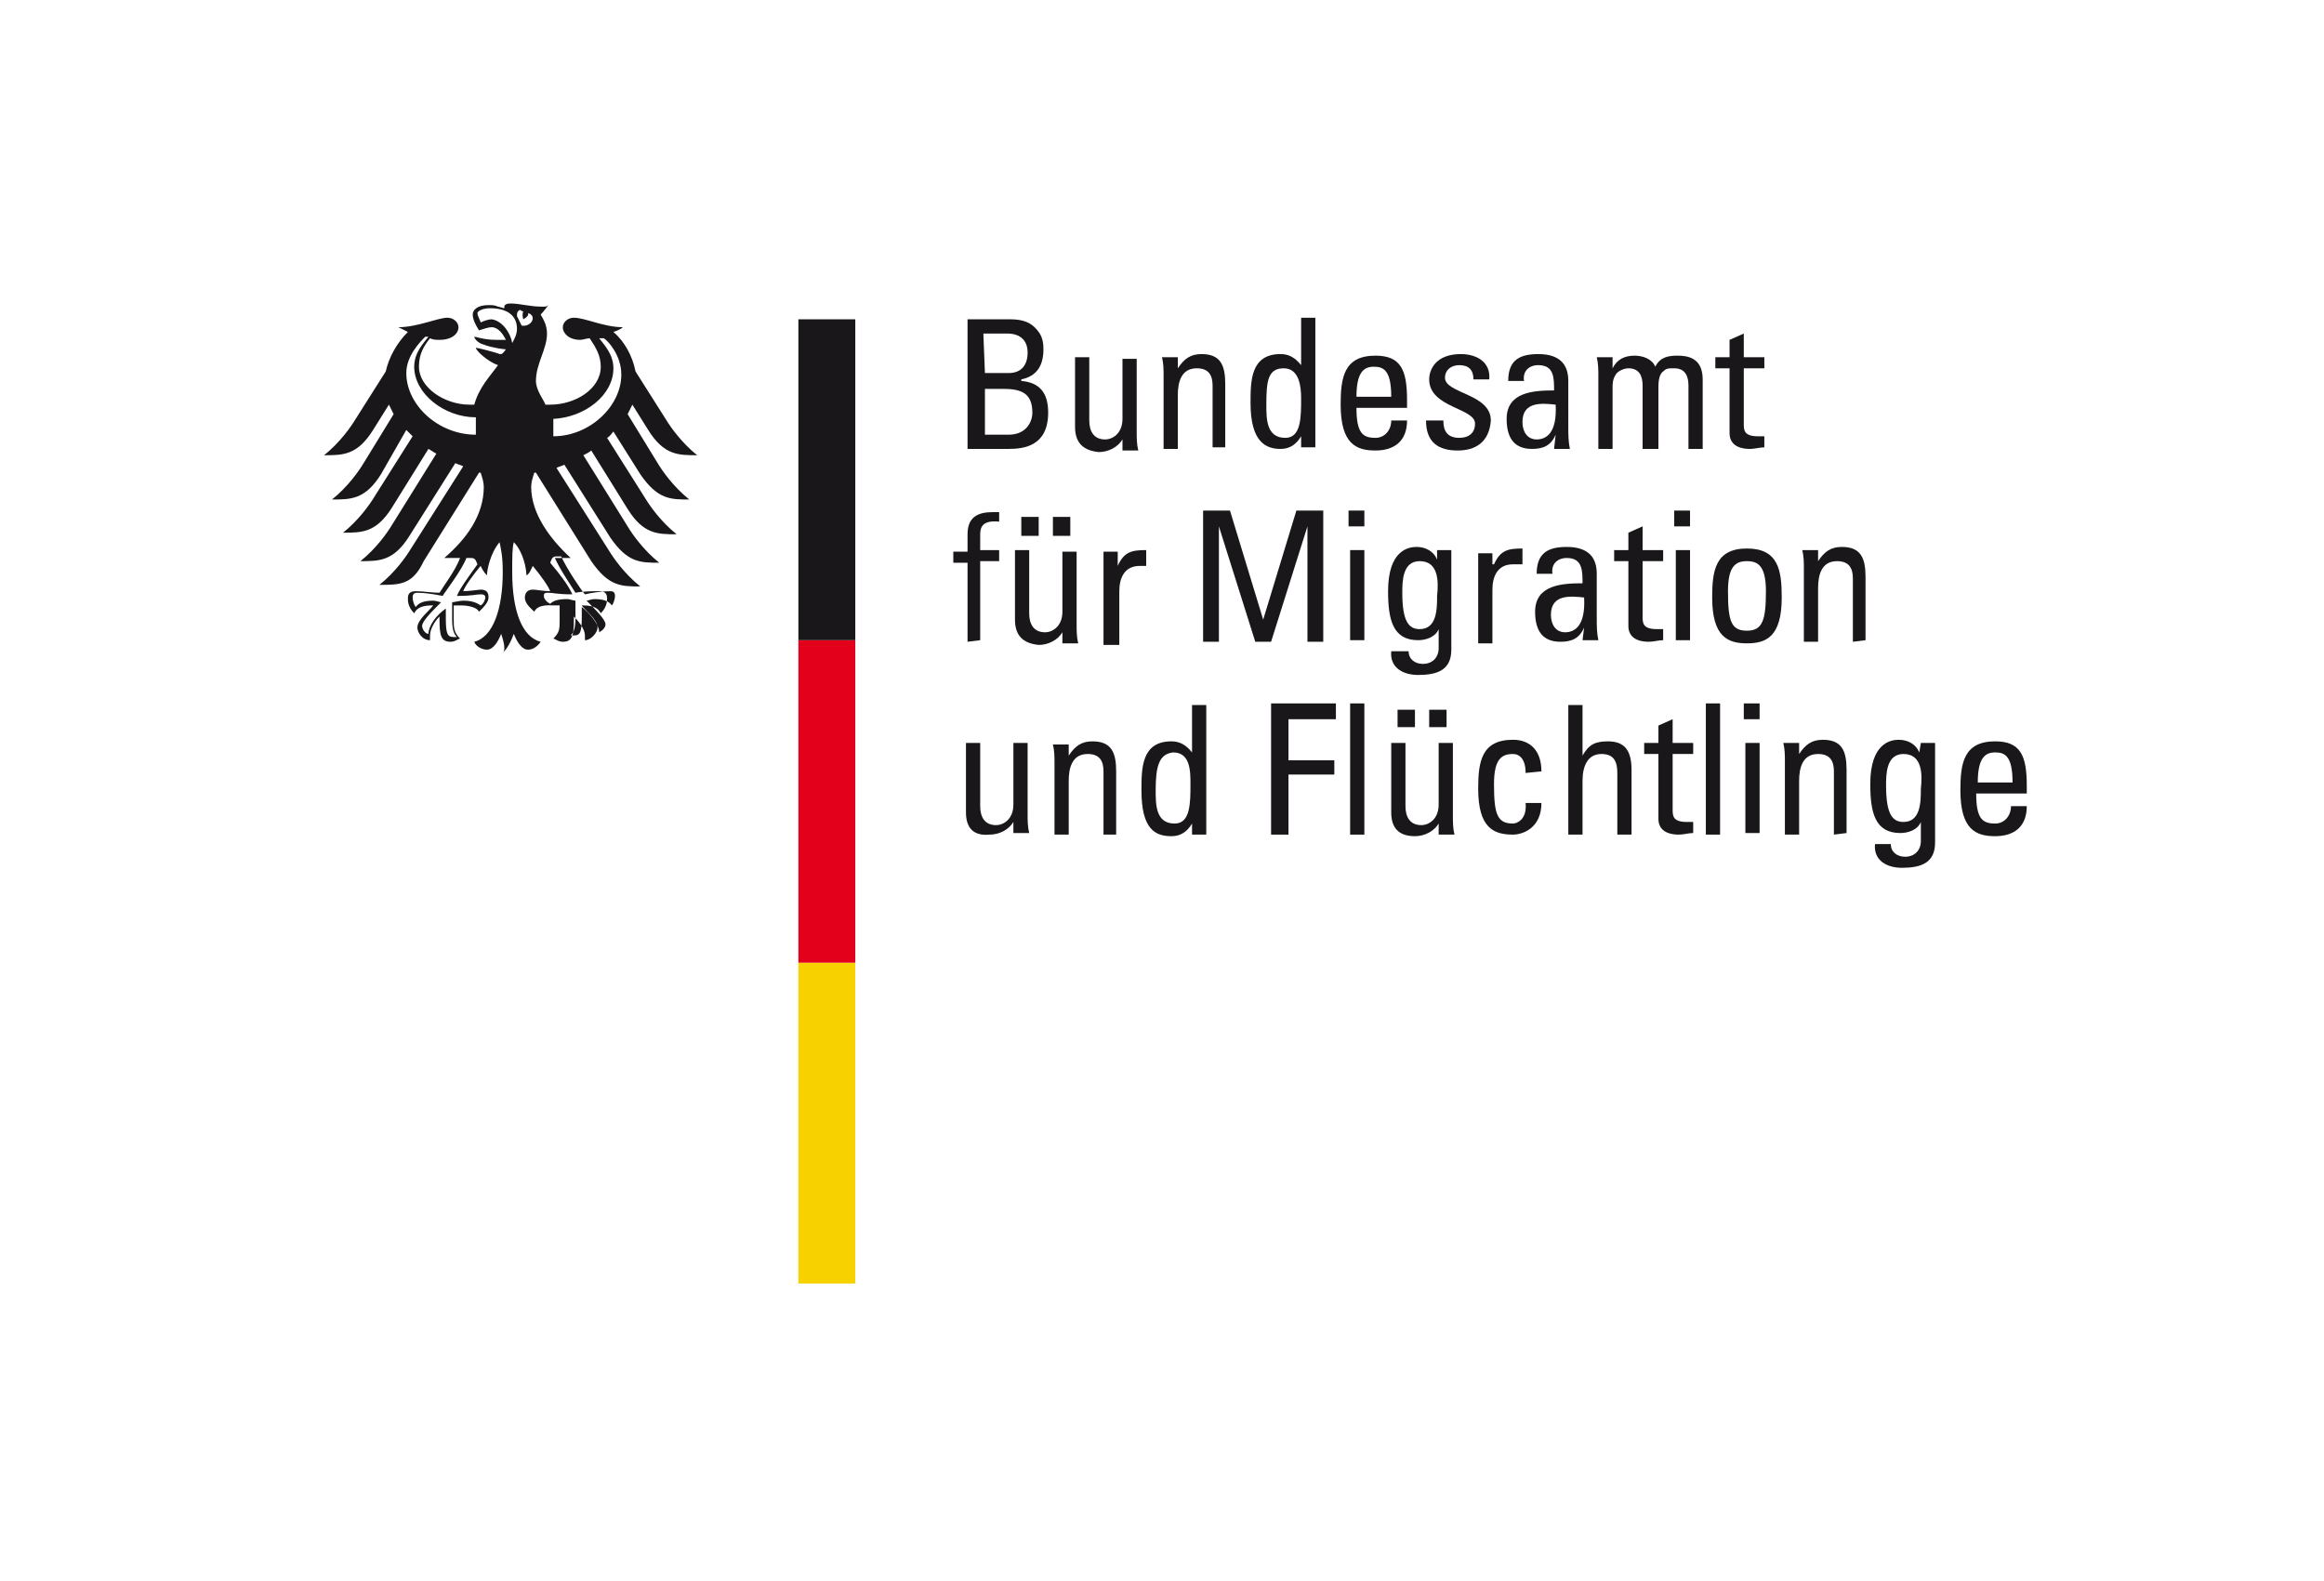 <?xml version="1.0" encoding="utf-8"?>
<!-- Generator: Adobe Illustrator 24.3.0, SVG Export Plug-In . SVG Version: 6.00 Build 0)  -->
<svg version="1.1" id="Ebene_1" xmlns="http://www.w3.org/2000/svg" xmlns:xlink="http://www.w3.org/1999/xlink" x="0px" y="0px"
	 viewBox="0 0 147 100" width="147" height="100" style="enable-background:new 0 0 147 100;" xml:space="preserve">
<style type="text/css">
	.st0{fill:#FFFFFF;}
	.st1{fill:#F8D200;}
	.st2{fill:#E2001A;}
	.st3{fill:#1A171B;}
</style>
<rect class="st0" width="147" height="100"/>
<g>
	<polygon class="st1" points="50.5,60.9 54.1,60.9 54.1,81.2 50.5,81.2 	"/>
	<polygon class="st2" points="50.5,60.9 50.5,40.5 50.5,40.5 54.1,40.5 54.1,60.9 	"/>
	<polygon class="st3" points="54.1,40.5 54.1,40.5 50.5,40.5 50.5,20.2 54.1,20.2 	"/>
	<polygon class="st3" points="50.5,40.5 54.1,40.5 54.1,40.5 	"/>
	<path class="st3" d="M31.7,40.1c-0.2,0.5-0.5,1-0.9,1c-0.3,0-0.7-0.2-0.8-0.5c1.2-0.3,1.8-2.1,1.8-4.4c0-1-0.1-1.4-0.2-1.9
		c-0.6,0.7-0.8,1.8-0.8,2.1c-0.2-0.2-0.3-0.4-0.4-0.6c-0.5,0.6-1,1.3-1.1,1.6c0.4,0,1-0.1,1.1-0.1c0.4,0,0.5,0.2,0.5,0.5
		s-0.3,0.6-0.6,0.9c-0.2-0.4-1.1-0.4-1.1-0.4c-0.2,0-0.2,0-0.5,0c0,0.1,0,0.3,0,0.4v0.5c0,0.5,0,0.8,0.4,1.2c-0.1,0-0.3,0.2-0.6,0.2
		c-0.6,0-0.7-0.4-0.7-1.4c0-0.1,0-0.1,0-0.2c-0.3,0.3-0.6,0.8-0.6,1.2c0,0.1,0,0.2,0,0.3c-0.5,0-0.8-0.5-0.8-0.8
		c0-0.5,0.8-1.1,1-1.4h-0.1c-0.8,0-1,0.3-1.1,0.5c-0.2-0.2-0.4-0.5-0.4-0.9c0-0.2,0-0.5,0.5-0.5c0.4,0,1.1,0.1,1.5,0.1
		c0.3-0.5,1-1.4,1.3-2.2c-0.1,0-0.3,0-0.6,0c-0.1,0-0.3,0-0.4,0c1.4-1.2,2.5-2.7,2.5-4.5c0-0.3-0.1-0.6-0.2-0.9h-0.1l-3.5,5.6
		C26.1,37,25.3,37,24,37c1-0.8,1.7-1.8,2-2.3l3.3-5.2c-0.2-0.1-0.3-0.1-0.5-0.2l-2.9,4.6c-1,1.6-1.9,1.6-3.1,1.6
		c1-0.8,1.7-1.8,2-2.3l2.8-4.5c-0.2-0.1-0.3-0.2-0.5-0.3l-2.3,3.7c-1,1.6-1.9,1.6-3.1,1.6c1-0.8,1.7-1.8,2-2.3l2.4-3.8
		c-0.1-0.1-0.3-0.3-0.4-0.4L24.1,30c-1,1.6-1.9,1.6-3.1,1.6c1-0.8,1.7-1.8,2-2.3l1.9-3.1c-0.1-0.2-0.2-0.4-0.3-0.6l-1,1.6
		c-1,1.6-1.9,1.6-3.1,1.6c1-0.8,1.7-1.8,2-2.3l1.9-3c0.2-0.9,0.7-1.8,1.4-2.5c-0.2-0.1-0.4-0.2-0.6-0.3c1.2,0,2.5-0.6,3.1-0.6
		c0.4,0,0.7,0.3,0.7,0.6c0,0.4-0.4,0.8-1.2,0.8c-0.2,0-0.4,0-0.6-0.1c-0.4,0.5-0.7,1-0.7,1.8c0,1.3,1.6,2.4,3.2,2.4H30
		c0.3-1.1,1-1.8,1.5-2.5c-0.6-0.2-1.4-0.9-1.4-1.1c0.1,0,1.3,0.3,1.5,0.4h0.1c0.1,0,0.3-0.3,0.3-0.3c-0.1,0-0.9-0.1-1.4-0.3
		c-0.4-0.1-0.6-0.4-0.6-0.5c0.1,0,0.6,0.2,1.4,0.2c0.3,0,0.3,0,0.6,0c-0.2-0.4-0.5-0.8-0.9-0.8c-0.2,0-0.5,0.1-0.8,0.2
		c-0.2-0.3-0.4-0.7-0.4-1s0.3-0.6,1-0.6c0.2,0,0.4,0,0.6,0.1c0.1,0,0.3,0.1,0.4,0.1v-0.1c0-0.1,0.1-0.2,0.4-0.2c0.6,0,1.2,0.2,2,0.2
		c0.2,0,0.3,0,0.4-0.1c-0.1,0.1-0.3,0.4-0.5,0.6c0.1,0.2,0.4,0.6,0.4,1.2c0,1-0.7,1.9-0.7,3c0,0.6,0.5,1.2,0.6,1.5h0.3
		c1.6,0,3.2-1,3.2-2.4c0-0.7-0.3-1.2-0.7-1.8c-0.2,0-0.4,0.1-0.6,0.1c-0.7,0-1.1-0.4-1.1-0.8c0-0.3,0.3-0.6,0.7-0.6
		c0.7,0,1.9,0.6,3.1,0.6c-0.1,0.1-0.3,0.2-0.6,0.3c0.7,0.6,1.2,1.5,1.4,2.5l1.9,3c0.3,0.5,1,1.5,2,2.3c-1.2,0-2.1,0-3.1-1.6l-1-1.6
		c-0.1,0.2-0.2,0.4-0.3,0.6l1.9,3.1c0.3,0.5,1,1.5,2,2.3c-1.2,0-2,0-3.1-1.6l-1.7-2.7c-0.1,0.1-0.2,0.3-0.4,0.4l2.4,3.8
		c0.3,0.5,1,1.5,2,2.3c-1.2,0-2.1,0-3.1-1.6l-2.3-3.7c-0.1,0.1-0.3,0.2-0.5,0.3l2.8,4.5c0.3,0.5,1,1.5,2,2.3c-1.2,0-2,0-3.1-1.6
		l-2.9-4.6c-0.2,0.1-0.3,0.1-0.5,0.2l3.3,5.2c0.3,0.5,1,1.5,2,2.3c-1.2,0-2,0-3.1-1.6l-3.5-5.6h-0.1c-0.1,0.3-0.2,0.6-0.2,0.9
		c0,1.7,1.2,3.3,2.5,4.5c-0.1,0-0.2,0-0.4,0c-0.3,0-0.5,0-0.6,0c0.3,0.7,1,1.7,1.3,2.2c0.5-0.1,1.1-0.1,1.5-0.1
		c0.5,0,0.5,0.3,0.5,0.5c0,0.4-0.2,0.7-0.4,0.9c-0.1-0.2-0.3-0.5-1.1-0.5h-0.1c0.2,0.3,1,0.9,1,1.4c0,0.3-0.4,0.8-0.8,0.8
		c0-0.1,0-0.2,0-0.3c0-0.4-0.4-0.9-0.7-1.2c0,0.1,0,0.1,0,0.2c0,1-0.1,1.4-0.7,1.4c-0.3,0-0.5-0.2-0.6-0.2c0.4-0.4,0.4-0.6,0.4-1.2
		v-0.5c0-0.1,0-0.3,0-0.4c-0.2,0-0.3,0-0.5,0c0,0-0.9-0.1-1.1,0.4c-0.2-0.2-0.6-0.5-0.6-0.9c0-0.2,0.1-0.5,0.5-0.5
		c0.2,0,0.7,0.1,1.1,0.1c-0.1-0.3-0.6-1-1.1-1.6c-0.1,0.2-0.2,0.5-0.4,0.6c0-0.4-0.2-1.5-0.8-2.1c-0.1,0.4-0.1,0.9-0.1,1.9
		c0,2.4,0.6,4.1,1.8,4.4c-0.2,0.3-0.5,0.5-0.8,0.5c-0.4,0-0.7-0.5-0.9-1c-0.1,0.3-0.5,1.2-0.8,1.2C32.1,41.3,31.8,40.4,31.7,40.1
		 M36.4,38c0,0.1,0,0.3,0,0.6v0.5c0,0.6-0.1,0.9-0.3,1.1h0.2c0.4,0,0.5-0.2,0.5-1.2c0-0.3,0-0.6,0-0.6c0.5,0.4,1.1,1.1,1.1,1.6
		c0.2-0.1,0.4-0.3,0.4-0.5c0-0.3-0.6-0.9-1.2-1.5c0.1,0,0.3-0.1,0.5-0.1c0.5,0,0.9,0.1,1.1,0.4c0.1-0.1,0.2-0.4,0.2-0.6
		c0-0.3-0.2-0.3-0.3-0.3c-0.5,0-1.2,0.1-1.6,0.2c-0.2-0.2-1.2-1.7-1.5-2.4c-0.1,0-0.1,0-0.3,0c-0.3,0-0.3,0.2-0.4,0.4
		c0.6,0.7,1.2,1.5,1.4,2c-1,0-1.2-0.1-1.5-0.1c-0.2,0-0.3,0-0.3,0.2s0.2,0.4,0.4,0.5c0.2-0.2,0.5-0.3,1.1-0.3
		C36,37.9,36.3,38,36.4,38 M28.2,39.1c0,1,0.1,1.2,0.5,1.2h0.2c-0.2-0.2-0.3-0.5-0.3-1.1c0-0.2,0-0.3,0-0.5c0-0.3,0-0.4,0-0.6
		c0.1,0,0.5-0.1,0.7-0.1c0.5,0,0.8,0.1,1.1,0.3c0.2-0.1,0.3-0.4,0.3-0.5c0-0.2-0.2-0.2-0.3-0.2c-0.3,0-0.5,0.1-1.5,0.1
		c0.2-0.5,0.8-1.3,1.3-2c-0.1-0.2-0.1-0.4-0.4-0.4c-0.1,0-0.2,0-0.3,0c-0.3,0.8-1.4,2.2-1.5,2.4c-0.5-0.1-1.1-0.2-1.6-0.2
		c-0.1,0-0.3,0-0.3,0.3c0,0.2,0.1,0.5,0.2,0.6c0.2-0.3,0.6-0.4,1.1-0.4c0.2,0,0.4,0.1,0.5,0.1c-0.6,0.6-1.2,1.2-1.2,1.5
		c0,0.2,0.2,0.5,0.4,0.5c0-0.5,0.5-1.2,1.1-1.6C28.2,38.5,28.2,38.8,28.2,39.1 M37.9,21.4c0.3,0.4,0.9,1,0.9,1.9
		c0,1.7-1.8,3.1-3.8,3.2c0,0.2,0,0.3,0,0.4c0,0.2,0,0.5,0,0.7c2.3,0,4.3-1.9,4.3-3.9c0-1.2-0.8-2.1-1.1-2.3L37.9,21.4 M25.7,23.6
		c0,2,2,3.9,4.4,3.9c0-0.2,0-0.4,0-0.7c0-0.2,0-0.3,0-0.4c-2,0-3.9-1.5-3.9-3.2c0-0.9,0.6-1.5,0.9-1.9h-0.2
		C26.6,21.6,25.7,22.5,25.7,23.6 M32.4,21.7c0.1-0.2,0.3-0.5,0.3-0.9c0-0.9-0.7-1.3-1.7-1.3c-0.5,0-0.8,0.2-0.8,0.3
		c0,0.2,0.2,0.5,0.2,0.6c0.2-0.1,0.5-0.2,0.7-0.2C31.8,20.3,32.3,21.1,32.4,21.7 M32.7,20c0.1,0.2,0.2,0.4,0.3,0.6
		c0.6,0.1,1-0.6,0.4-0.8c0.1,0.2-0.3,0.4-0.3,0.4s-0.1-0.3,0-0.5c-0.1,0-0.2-0.1-0.2-0.1C32.7,19.7,32.7,19.8,32.7,20"/>
	<path class="st3" d="M61.2,28.4v-8.2h2.7c1.1,0,1.5,0.4,1.8,0.8s0.3,0.9,0.3,1.1c0,1-0.4,1.7-1.4,1.9v0.1c1.2,0.1,1.7,0.8,1.7,2
		c0,2.1-1.5,2.3-2.5,2.3H61.2 M62.3,27.5h1.5c1.1,0,1.5-0.8,1.5-1.4c0-1.3-0.8-1.5-1.9-1.5h-1.1L62.3,27.5 M62.3,23.6h1.5
		c0.8,0,1.2-0.5,1.2-1.3c0-0.7-0.4-1.2-1.3-1.2h-1.5L62.3,23.6"/>
	<path class="st3" d="M68,27v-4.4h0.9v4c0,0.7,0.3,1.2,1,1.2c0.5,0,1.1-0.4,1.1-1.3v-3.8h0.9v4.6c0,0.4,0,0.8,0.1,1.2h-1v-0.7l0,0
		c-0.3,0.5-0.9,0.8-1.5,0.8C68.5,28.5,68,28,68,27"/>
	<path class="st3" d="M76.7,28.4v-4c0-0.6-0.2-1.1-1-1.1c-1,0-1.2,0.9-1.2,1.7v3.4h-0.9v-4.6c0-0.4,0-0.8-0.1-1.2h1v0.7l0,0
		c0.4-0.6,0.8-0.9,1.5-0.9c1.2,0,1.5,0.7,1.5,1.9v4h-0.8"/>
	<path class="st3" d="M81.2,23.3c-1,0-1.1,0.8-1.1,2.3c0,0.9,0,2.1,1.2,2.1c1,0,1-1.3,1-2.5C82.3,24.5,82.2,23.3,81.2,23.3
		 M82.3,20.1h0.9v8.2h-0.9v-0.7l0,0c-0.3,0.5-0.7,0.8-1.3,0.8c-0.9,0-1.9-0.4-1.9-2.9c0-1.4,0-3.1,1.9-3.1c0.5,0,0.9,0.2,1.3,0.7
		l0,0V20.1"/>
	<path class="st3" d="M88,25.1c0-1.7-0.5-1.9-1.1-1.9s-1.1,0.3-1.1,1.9H88L88,25.1z M85.8,25.8c0,1.6,0.4,1.9,1.2,1.9
		c0.6,0,1-0.5,1-1.1h1c0,1.3-0.8,1.9-2,1.9s-2.2-0.4-2.2-2.9c0-1.7,0.2-3.1,2.2-3.1c1.6,0,2,0.9,2,2.8v0.5L85.8,25.8"/>
	<path class="st3" d="M92.2,28.5c-1.2,0-2-0.5-2-1.9h1.1c0,0.3,0,1.1,1,1.1c0.6,0,1-0.3,1-0.9c0-1-2.9-1-2.9-2.8
		c0-0.6,0.4-1.6,2-1.6c1,0,1.9,0.5,1.8,1.6h-1c0-0.6-0.3-0.9-0.9-0.9c-0.5,0-0.9,0.3-0.9,0.8c0,1,2.9,1,2.9,2.7
		C94.2,28,93.3,28.5,92.2,28.5"/>
	<path class="st3" d="M96.3,26.7c0,0.6,0.3,1.1,0.9,1.1s1.3-0.4,1.2-2.2C97.5,25.5,96.3,25.4,96.3,26.7 M98.4,27.5L98.4,27.5
		c-0.3,0.7-0.8,0.9-1.5,0.9c-1.2,0-1.6-0.8-1.6-1.9c0-1.7,1.7-1.8,3-1.8c0-0.8,0-1.6-1-1.6c-0.6,0-1,0.4-0.9,1h-1
		c0-1.3,0.7-1.7,1.9-1.7c1.5,0,1.9,0.8,1.9,1.7V27c0,0.5,0,0.9,0.1,1.4h-1L98.4,27.5"/>
	<path class="st3" d="M103.9,28.4v-4c0-0.6-0.2-1.1-0.9-1.1c-0.3,0-0.7,0.2-0.8,0.4c-0.2,0.3-0.2,0.6-0.2,0.8v3.9h-0.9v-4.6
		c0-0.4,0-0.8-0.1-1.2h1v0.7l0,0c0.3-0.6,0.8-0.8,1.4-0.8c0.5,0,1.1,0.2,1.3,0.7c0.3-0.6,0.8-0.7,1.4-0.7s1.6,0.1,1.6,1.5v4.4h-0.9
		v-4c0-0.6-0.2-1.1-0.9-1.1c-0.4,0-0.5,0-0.7,0.2c-0.3,0.2-0.3,0.8-0.3,1v3.9L103.9,28.4"/>
	<path class="st3" d="M109.4,22.6v-1.1l0.9-0.4v1.5h1.3v0.7h-1.3v3.5c0,0.4,0,0.8,0.9,0.8c0.1,0,0.2,0,0.4,0v0.7
		c-0.3,0-0.6,0.1-0.9,0.1c-0.9,0-1.3-0.4-1.3-1v-4.1h-0.9v-0.7H109.4"/>
	<path class="st3" d="M61.2,40.6v-5h-0.9v-0.7h0.9v-1.1c0-1.2,0.8-1.4,1.6-1.4c0.2,0,0.3,0,0.4,0V33c-1-0.1-1.2,0.3-1.2,0.8v1h1.2
		v0.7H62v5L61.2,40.6"/>
	<path class="st3" d="M64.2,39.2v-4.4h0.9v4c0,0.7,0.3,1.2,1,1.2c0.5,0,1.1-0.4,1.1-1.3v-3.8h0.9v4.6c0,0.4,0,0.8,0.1,1.2h-1V40l0,0
		c-0.3,0.5-0.9,0.8-1.5,0.8C64.7,40.7,64.2,40.2,64.2,39.2 M66.6,32.7h1.1v1.2h-1.1V32.7L66.6,32.7z M64.6,32.7h1.1v1.2h-1.1V32.7
		L64.6,32.7z"/>
	<path class="st3" d="M69.8,40.6v-5.7h0.9v0.9l0,0c0.4-0.9,0.9-1,1.8-1v1h-0.2h-0.2c-1,0-1.3,0.8-1.3,1.6v3.4h-1"/>
	<polygon class="st3" points="77.1,40.6 76.1,40.6 76.1,32.3 77.8,32.3 79.9,39.2 79.9,39.2 82,32.3 83.7,32.3 83.7,40.6 82.7,40.6 
		82.7,33.3 82.7,33.3 80.4,40.6 79.4,40.6 77.1,33.3 77.1,33.3 	"/>
	<path class="st3" d="M85.4,34.8h0.9v5.7h-0.9V34.8L85.4,34.8z M85.3,32.3h1v1h-1V32.3L85.3,32.3z"/>
	<path class="st3" d="M89.8,35.5c-1.1,0-1.1,1.3-1.1,2c0,1.8,0.4,2.3,1.1,2.3c1.1,0,1.1-1.3,1.1-2.1C91,36.8,91,35.5,89.8,35.5
		 M90.9,34.8h0.9v6.3c0,1.3-0.9,1.6-2.1,1.6c-1,0-1.8-0.5-1.7-1.5h1.1c0,0.5,0.4,0.8,0.9,0.8c0.6,0,1-0.4,1-1v-1.2l0,0
		c-0.2,0.5-0.8,0.7-1.3,0.7c-1.6,0-1.9-1.3-1.9-3.1c0-2.6,1.3-2.8,1.8-2.8c0.6,0,1.1,0.3,1.3,0.8l0,0L90.9,34.8"/>
	<path class="st3" d="M94.5,35.7L94.5,35.7c0.4-0.9,0.9-1,1.8-1v1H96h-0.3c-1,0-1.3,0.8-1.3,1.6v3.4h-0.9V35h0.9v0.7"/>
	<path class="st3" d="M98.1,38.9c0,0.6,0.3,1.1,0.9,1.1s1.3-0.4,1.2-2.2C99.3,37.7,98.1,37.6,98.1,38.9 M100.2,39.7L100.2,39.7
		c-0.3,0.7-0.8,0.9-1.5,0.9c-1.2,0-1.6-0.8-1.6-1.9c0-1.7,1.7-1.8,3-1.8c0-0.8,0-1.6-1-1.6c-0.6,0-1,0.4-0.9,1h-1
		c0-1.3,0.7-1.7,1.9-1.7c1.5,0,1.9,0.8,1.9,1.7v2.8c0,0.5,0,0.9,0.1,1.4h-1L100.2,39.7"/>
	<path class="st3" d="M103,34.8v-1.1l0.9-0.4v1.5h1.3v0.7h-1.3V39c0,0.4,0,0.8,0.9,0.8c0.1,0,0.2,0,0.4,0v0.7
		c-0.3,0-0.6,0.1-0.9,0.1c-0.9,0-1.3-0.4-1.3-1v-4.1h-0.9v-0.7H103"/>
	<path class="st3" d="M106,34.8h0.9v5.7H106V34.8L106,34.8z M105.9,32.3h1v1h-1V32.3L105.9,32.3z"/>
	<path class="st3" d="M111.7,37.4c0-1.6-0.5-1.9-1.2-1.9s-1.2,0.3-1.2,1.9c0,1.9,0.2,2.5,1.2,2.5S111.7,39.2,111.7,37.4 M108.3,37.8
		c0-1.7,0.2-3.1,2.2-3.1s2.2,1.4,2.2,3.1c0,2.5-1,2.9-2.2,2.9S108.3,40.3,108.3,37.8"/>
	<path class="st3" d="M117.2,40.6v-4c0-0.6-0.2-1.1-1-1.1c-1,0-1.2,0.9-1.2,1.7v3.4h-0.9V36c0-0.4,0-0.8-0.1-1.2h1v0.7l0,0
		c0.4-0.6,0.8-0.9,1.5-0.9c1.2,0,1.5,0.7,1.5,1.9v4L117.2,40.6"/>
	<path class="st3" d="M61.1,51.4V47H62v4c0,0.7,0.3,1.2,1,1.2c0.5,0,1.1-0.4,1.1-1.3V47H65v4.5c0,0.4,0,0.8,0.1,1.2h-1V52l0,0
		c-0.3,0.5-0.9,0.8-1.5,0.8C61.6,52.9,61.1,52.4,61.1,51.4"/>
	<path class="st3" d="M69.8,52.8v-4c0-0.6-0.2-1.1-1-1.1c-1,0-1.2,0.9-1.2,1.7v3.4h-0.9v-4.5c0-0.4,0-0.8-0.1-1.2h1v0.7l0,0
		c0.4-0.6,0.8-0.9,1.5-0.9c1.2,0,1.5,0.7,1.5,1.9v4L69.8,52.8"/>
	<path class="st3" d="M72.2,50c0-1.4,0-3.1,1.9-3.1c0.5,0,0.9,0.2,1.3,0.7l0,0v-3h0.9v8.2h-0.9v-0.7l0,0c-0.3,0.5-0.7,0.8-1.3,0.8
		C73.1,52.9,72.2,52.5,72.2,50 M73.1,50c0,0.9,0,2.1,1.2,2.1c1,0,1-1.3,1-2.5c0-0.8,0-2-1.1-2C73.3,47.7,73.1,48.5,73.1,50"/>
	<polygon class="st3" points="80.4,52.8 80.4,44.5 84.5,44.5 84.5,45.5 81.5,45.5 81.5,48.1 84.4,48.1 84.4,49 81.5,49 81.5,52.8 	
		"/>
	<polygon class="st3" points="85.4,44.5 86.3,44.5 86.3,52.8 85.4,52.8 	"/>
	<path class="st3" d="M90.4,44.9h1.1V46h-1.1V44.9L90.4,44.9z M88.4,44.9h1.1V46h-1.1V44.9L88.4,44.9z M91,47h0.9v4.6
		c0,0.4,0,0.8,0.1,1.2h-1v-0.7l0,0c-0.3,0.5-0.9,0.8-1.5,0.8c-1,0-1.5-0.5-1.5-1.5V47h0.9v4c0,0.7,0.3,1.2,1,1.2
		c0.5,0,1.1-0.4,1.1-1.3V47"/>
	<path class="st3" d="M96.5,48.9c0-0.9-0.4-1.2-0.8-1.2c-0.7,0-1.2,0.3-1.2,1.9c0,1.9,0.2,2.5,1.2,2.5c0.2,0,0.9-0.2,0.8-1.3h1
		c0,1.6-1.2,2-1.8,2c-1.2,0-2.2-0.4-2.2-2.9c0-1.7,0.2-3.1,2.2-3.1c1.1,0,1.8,0.7,1.8,2L96.5,48.9"/>
	<path class="st3" d="M102.3,52.8v-3.9c0-0.7-0.2-1.2-1-1.2c-0.9,0-1.2,0.8-1.2,1.7v3.4h-0.9v-8.2h0.9v3.2l0,0
		c0.4-0.7,0.8-0.9,1.6-0.9c1,0,1.5,0.5,1.5,1.8v4.1L102.3,52.8"/>
	<path class="st3" d="M104.9,47v-1.1l0.9-0.4V47h1.3v0.7h-1.3v3.5c0,0.4,0,0.8,0.9,0.8c0.1,0,0.2,0,0.4,0v0.7
		c-0.3,0-0.6,0.1-0.9,0.1c-0.9,0-1.3-0.4-1.3-1v-4.1H104V47H104.9"/>
	<polygon class="st3" points="107.9,44.5 108.8,44.5 108.8,52.8 107.9,52.8 	"/>
	<path class="st3" d="M110.4,47h0.9v5.7h-0.9V47L110.4,47z M110.3,44.5h1v1h-1V44.5L110.3,44.5z"/>
	<path class="st3" d="M116,52.8v-4c0-0.6-0.2-1.1-1-1.1c-1,0-1.2,0.9-1.2,1.7v3.4h-0.9v-4.6c0-0.4,0-0.8-0.1-1.2h1v0.7l0,0
		c0.4-0.6,0.8-0.9,1.5-0.9c1.2,0,1.5,0.7,1.5,1.9v4L116,52.8"/>
	<path class="st3" d="M120.4,47.7c-1.1,0-1.1,1.3-1.1,2c0,1.8,0.4,2.3,1.1,2.3c1.1,0,1.1-1.3,1.1-2.1
		C121.6,49,121.6,47.7,120.4,47.7 M121.5,47h0.9v6.3c0,1.3-0.9,1.6-2.1,1.6c-1,0-1.8-0.5-1.7-1.5h1c0,0.5,0.4,0.8,0.9,0.8
		c0.6,0,1-0.4,1-1V52l0,0c-0.2,0.5-0.8,0.7-1.3,0.7c-1.6,0-1.9-1.3-1.9-3.1c0-2.6,1.3-2.8,1.8-2.8c0.6,0,1.1,0.3,1.3,0.8l0,0
		L121.5,47"/>
	<path class="st3" d="M127.3,49.5c0-1.7-0.5-1.9-1.1-1.9s-1.1,0.3-1.1,1.9H127.3L127.3,49.5z M125,50.2c0,1.6,0.4,1.9,1.2,1.9
		c0.6,0,1-0.5,1-1.1h1c0,1.3-0.8,1.9-2,1.9S124,52.5,124,50c0-1.7,0.2-3.1,2.2-3.1c1.6,0,2,0.9,2,2.8v0.5H125"/>
</g>
</svg>
